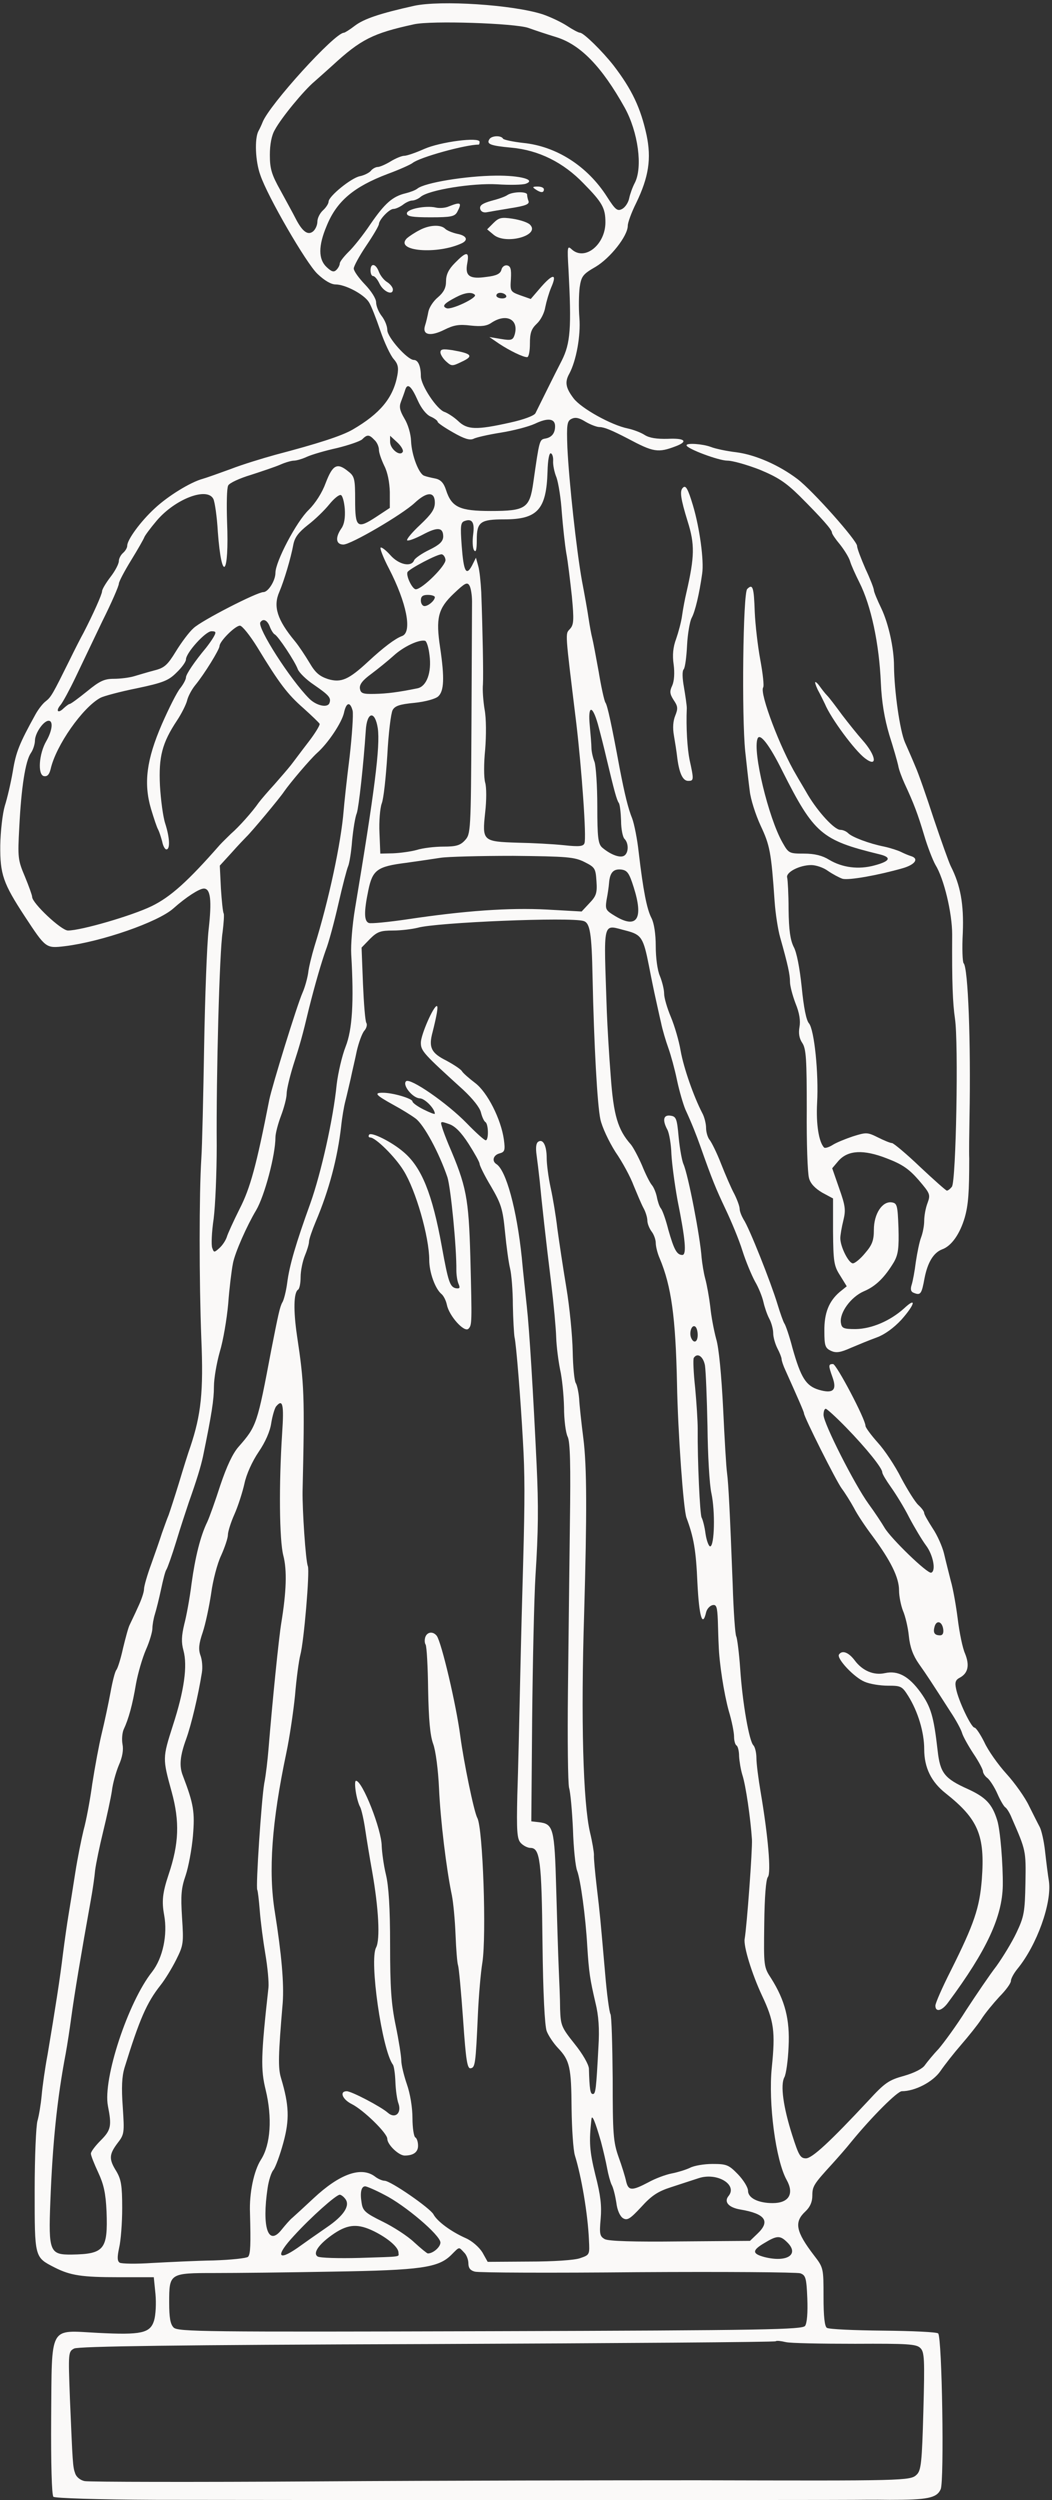 <?xml version="1.0" encoding="UTF-8" standalone="no"?><svg xmlns="http://www.w3.org/2000/svg" xmlns:xlink="http://www.w3.org/1999/xlink" fill="#faf9f8" height="893.9" preserveAspectRatio="xMidYMid meet" version="1" viewBox="10.5 4.3 376.2 893.9" width="376.2" zoomAndPan="magnify"><rect x="10.5" y="4.3" width="376.2" height="893.9" fill="#333333" stroke="none"/><g id="change1_1"><path d="m1585 8936c-121-27-178-46-211-71-18-14-36-25-39-25-33 0-267-258-291-320-3-8-10-23-15-32-14-27-11-108 7-157 26-77 164-315 204-353 25-24 49-38 65-38 35 0 101-35 119-63 8-12 26-58 41-102s37-90 48-102c15-17 18-30 13-58-15-81-62-137-160-194-40-23-124-50-276-90-47-13-119-35-160-51-41-15-86-31-100-35-44-12-124-61-172-106-51-47-98-112-98-133 0-8-7-19-15-26s-15-20-15-29c0-10-13-35-30-57-16-21-30-44-30-51 0-11-33-84-66-148-9-16-32-61-51-100-59-119-65-130-84-145-11-8-27-29-37-47-58-105-70-135-81-203-7-41-20-97-29-125-8-28-15-89-16-140-1-104 10-136 88-255 75-114 75-114 143-106 131 16 333 86 388 135 46 41 93 71 109 71 24 0 29-42 17-147-6-54-13-242-16-418s-7-356-10-400c-8-124-8-440 0-645 8-190-1-271-39-385-8-22-26-80-41-130-15-49-32-101-37-115-6-14-16-43-24-65-7-22-24-71-38-110-14-38-26-79-26-90s-10-40-22-65c-11-25-25-53-29-62-5-9-15-47-24-84-8-37-19-72-24-78s-14-42-21-81c-7-38-21-104-31-145s-25-123-34-181c-8-59-22-133-31-165-8-33-22-102-30-154s-19-120-24-150-14-93-20-140c-10-84-27-193-55-360-9-47-18-112-21-145s-10-74-15-91-10-128-10-248c0-242-1-239 71-276 57-29 98-35 230-35h125l6-60c3-33 1-75-5-95-14-45-45-52-201-44-177 9-164 33-167-304-1-162 2-276 8-282 5-5 157-10 369-11 406-1 2456-1 2495 0 14 0 71 1 127 0 134 0 168 6 182 38 13 29 5 542-9 557-5 5-93 9-197 10s-194 5-201 10c-8 5-12 40-12 111 0 102 0 104-34 148-65 85-72 119-31 157 17 16 25 34 25 57 0 33 5 41 70 112 19 21 51 57 70 81 73 89 164 180 180 180 47 0 111 33 138 72 15 22 48 64 74 94s59 71 72 91c13 21 43 57 65 81 23 23 41 48 41 56s10 27 23 43c70 85 124 236 113 314-4 24-10 73-14 109s-13 74-19 85-23 45-38 75c-14 30-51 82-81 115s-66 84-79 113c-14 28-30 52-35 52-12 0-58 97-66 139-5 23-2 32 14 40 29 16 35 44 18 86-9 20-20 75-26 123s-17 110-25 137c-7 28-18 71-24 97-6 25-24 66-41 91-16 25-30 49-30 54 0 6-9 18-21 29-11 10-38 53-61 96-22 44-60 101-84 127-24 27-44 54-44 60 0 24-104 221-116 221-17 0-17-5-2-47 17-47 2-60-49-45-46 14-64 43-94 149-11 43-25 83-29 88-4 6-15 37-25 70-23 76-101 273-121 302-7 12-14 29-14 38s-9 33-19 53c-11 20-32 69-47 107-15 39-34 77-41 86-7 8-13 28-13 43s-6 40-14 54c-30 58-66 160-77 222-6 36-22 90-35 121s-24 68-24 83-7 43-15 63c-9 20-15 66-15 107 0 44-6 82-15 100-17 32-30 100-46 236-5 47-16 101-23 120-15 37-27 87-45 180-29 157-44 226-51 235-4 6-15 55-24 110-10 55-20 109-23 120s-9 43-13 70c-4 28-15 89-24 136-19 106-46 351-52 476-3 82-1 94 14 102 14 7 27 5 51-10 17-10 40-19 50-19 17 0 45-12 101-41 92-49 108-52 173-27 44 17 31 29-30 26-39-1-66 3-83 14-14 9-41 19-60 23-59 12-167 72-194 108-28 37-32 58-15 88 25 47 41 136 36 199-3 36-2 85 1 110 6 40 12 47 57 73 52 31 115 110 115 147 0 11 13 47 30 81 45 93 55 159 37 244-21 96-52 162-118 248-40 51-107 117-120 117-5 0-26 11-47 25-20 13-60 32-87 41-106 34-364 51-460 30zm410-79c22-8 67-23 100-33 86-27 162-105 244-252 48-87 65-213 36-269-8-15-17-40-20-55s-14-32-25-38c-17-9-24-4-54 43-70 110-181 181-300 193-36 4-69 11-72 15-7 13-42 11-49-2-11-17 3-23 79-30 98-9 186-53 258-128 67-68 78-88 78-139 0-79-73-139-120-97-16 15-17 11-12-72 11-210 7-263-24-325-27-52-76-152-94-188-4-9-41-23-91-34-121-27-153-26-186 6-15 14-37 28-48 32-27 8-85 95-85 128 0 36-10 58-25 58-23 0-95 81-95 107 0 14-9 36-20 50s-20 36-20 49-17 40-40 64c-22 23-40 48-40 57 0 8 20 45 45 82s45 71 45 77c1 16 37 54 52 54 8 0 23 7 34 15 10 8 25 15 33 15s22 6 30 13c29 25 185 50 274 45 45-3 91-2 102 2 39 14-20 30-107 29-107-1-253-25-280-46-7-6-26-13-42-17-47-11-75-36-126-110-26-39-62-84-79-100-17-17-31-35-31-41s-5-16-12-23c-9-9-17-7-35 10-30 28-30 76 0 147 36 89 97 140 218 186 41 15 81 33 89 39 26 21 190 66 237 66 2 0 3 5 3 10 0 18-141 0-199-26-29-13-61-24-70-24s-31-9-49-20-39-20-46-20-19-6-25-14c-6-7-24-16-39-19-31-6-112-72-112-91 0-7-9-21-20-31s-20-28-20-40c0-13-7-28-15-35-19-16-39-1-63 46-9 18-34 63-54 100-32 57-38 78-38 127 0 37 6 70 18 90 23 43 104 141 141 172 16 14 45 40 65 58 101 93 144 115 291 147 61 14 362 4 410-13zm-396-1332c12-27 30-50 45-57 14-6 26-15 26-19s25-21 55-38c40-23 60-29 73-23 9 5 53 15 97 22s99 21 123 32c46 22 72 19 72-9 0-25-12-40-35-44-21-4-21-4-43-158-13-91-27-101-152-101-111 0-140 13-160 75-8 25-19 37-38 41-15 3-33 7-40 10-19 6-45 73-47 124-1 26-11 60-24 81-17 29-19 42-12 60 5 13 12 32 15 42 8 26 22 14 45-38zm-155-141c9-8 16-24 16-35s9-36 19-57c12-23 19-59 20-94v-57l-47-31c-70-46-77-40-77 59 0 75-2 85-24 102-40 33-56 25-81-40-13-36-37-73-61-97-44-42-119-185-119-225 0-28-26-69-43-69-23 0-222-102-250-129-16-14-44-52-63-83-30-49-41-59-77-68-23-6-56-16-73-21s-49-9-72-9c-34 0-51-8-96-45-31-25-58-45-62-45-3 0-12-7-21-15-21-21-30-10-11 12 8 10 32 54 53 98s64 134 96 201c33 66 59 126 59 134 0 7 20 45 44 84s45 76 47 82 22 33 44 59c66 78 181 122 203 78 5-10 13-63 16-118 14-186 41-156 33 37-2 62-1 120 4 129 4 9 41 26 81 38 40 13 88 29 106 37s40 14 48 14c9 0 30 6 47 14 18 8 66 22 107 31 41 10 82 24 90 31 18 18 25 18 44-2zm101-43c-10-17-45 11-45 36v22l26-24c14-13 23-29 19-34zm538-32c-1-13 4-40 12-59 7-20 16-76 19-125 4-50 11-115 16-145 6-31 14-101 20-155 8-85 7-102-7-117-17-19-18-2 23-338 19-162 37-409 29-428-4-11-18-13-73-7-38 4-112 8-166 9-125 4-127 6-116 108 5 44 5 90 0 107s-5 70 0 118c4 50 4 112-2 143-5 30-8 71-6 90 2 34-1 194-6 330-2 36-6 78-11 94l-8 29-14-28c-21-39-30-22-37 71-5 70-4 83 10 88 27 10 37-4 31-48-3-23-2-48 3-56 7-10 10 1 10 37 0 64 13 73 98 73 119 0 151 35 155 171 1 41 6 68 12 65 5-1 9-14 8-27zm-745-172c2-31-2-55-12-69-23-33-20-58 7-58s210 107 255 149c44 41 72 41 72 1 0-24-12-41-52-79-29-27-50-52-47-56 4-3 28 6 55 20 54 29 74 27 74-7-1-17-13-29-50-47-27-13-51-30-54-37-10-26-55-16-85 18-16 18-32 30-35 27s10-37 30-75c63-122 84-227 47-241-25-9-67-41-121-91-70-65-97-77-144-63-30 10-45 22-66 58-15 25-38 60-52 77-64 77-79 125-56 177 17 40 41 120 50 169 5 26 19 44 52 70 25 19 59 52 76 73s35 36 42 34c6-2 12-25 14-50zm360-181c4-19-82-105-106-106-12 0-35 46-30 61 4 11 110 67 123 64 6-1 12-10 13-19zm95-150c0-23-1-219-2-436-2-387-3-395-23-417-17-19-33-23-77-23-31 0-74-5-96-12-22-6-60-11-85-12l-45-1-3 74c-2 41 2 88 8 105 7 17 15 95 20 172 4 78 13 151 19 162 8 15 25 21 78 26 39 4 75 14 85 23 21 19 23 66 7 174-16 106-8 140 49 194 40 38 48 42 56 28 5-9 9-34 9-57zm-133 16c0-12-23-32-37-32-7 0-13 9-13 20 0 15 7 20 25 20 14 0 25-4 25-8zm-590-106c5-13 13-25 17-27 12-5 73-97 83-125 5-12 30-37 57-55 55-38 63-47 56-66-7-18-47-9-72 16-68 68-187 254-175 273 10 15 25 8 34-16zm-45-73c79-130 108-168 165-218 30-27 56-52 58-56s-16-34-40-65-52-69-63-83-38-45-59-69c-22-24-47-53-56-65-22-32-71-87-99-111-12-12-30-29-40-40-114-130-176-186-244-219-70-34-252-87-299-87-24 0-128 98-128 120 0 6-12 39-26 73-25 59-26 68-20 177 7 142 22 236 41 264 8 11 15 32 15 46 1 27 31 70 49 70 17 0 13-35-8-72-27-46-32-121-9-126 12-2 19 5 24 25 19 85 115 221 178 255 11 6 70 22 130 34 95 20 114 28 142 56 19 18 34 39 34 47 0 24 70 101 91 101 17 0 18-3 7-22-7-12-19-28-26-37-41-49-72-95-72-106 0-7-9-24-20-38-12-14-41-72-66-129-55-127-66-211-39-303 10-33 21-67 26-75 4-8 10-27 14-42 3-16 10-28 15-28 14 0 12 42-4 92-8 24-16 85-19 136-5 104 8 153 61 233 16 24 32 56 36 71 3 14 16 39 29 55 33 40 87 128 87 140 0 17 56 73 73 73 8 0 36-35 62-77zm616-29c8-61-10-111-43-118-69-14-108-19-153-20-43-1-50 2-53 19-2 15 10 30 40 52 24 18 60 47 81 66 35 32 90 58 112 53 6-2 13-25 16-52zm-275-198c3-13-2-88-11-167-10-79-19-164-21-189-9-116-54-325-104-485-10-33-21-77-23-97-3-20-12-52-20-70-20-45-109-334-119-383-46-235-68-316-106-390-22-44-43-90-46-101-4-12-15-29-26-39-19-17-20-17-26 0-4 10-2 57 5 104 6 47 11 165 11 261-2 255 10 696 21 764 4 32 6 62 4 67-3 4-7 44-10 89l-4 82 42 46c23 26 47 51 53 57 18 17 120 139 135 162 23 33 92 114 117 137 40 35 89 109 97 144 8 38 22 42 31 8zm877-48c8-29 22-84 31-123 27-113 36-148 44-159 4-6 7-35 8-64 0-29 6-58 12-64 17-17 15-55-4-62-16-6-48 7-76 31-14 13-17 36-17 147 0 73-5 145-10 159-6 15-11 38-11 50s-3 48-6 80c-7 73 9 75 29 5zm-787-15c9-64-11-223-82-648-9-55-15-127-13-160 10-170 4-269-20-330-13-33-27-94-32-135-12-123-56-318-94-425-52-144-75-222-83-285-4-30-12-61-17-69-9-15-15-44-40-171-50-265-52-272-117-346-21-24-42-69-65-137-18-56-39-115-47-132-24-49-43-125-56-220-6-49-18-115-26-145-10-42-11-65-3-94 15-55 3-143-38-269-37-116-37-117-4-237 29-106 26-185-11-295-22-66-25-96-16-145 13-71-5-154-43-203-86-108-177-384-158-480 14-71 11-86-26-123-19-19-35-40-35-47s12-37 26-67c20-43 27-74 30-140 5-136-8-152-124-154-79-1-84 10-77 189 8 210 24 367 55 530 6 33 15 92 20 130 11 81 34 220 70 420 6 33 13 80 15 104 3 24 16 87 29 140s27 118 31 144c3 27 15 69 25 93 13 29 17 55 13 75-3 17-1 40 4 52 18 38 32 90 44 162 7 39 23 94 36 124 13 29 23 64 23 76s4 35 9 51 15 56 22 89 15 65 19 70c4 6 20 51 35 100 15 50 36 113 45 140 29 82 43 128 51 165 31 151 39 202 39 249 0 30 10 86 21 125 12 39 25 116 30 171 4 55 12 120 17 145 7 38 50 135 83 190 30 51 69 197 69 261 0 13 9 48 20 77s20 64 20 78c0 15 11 61 24 103 23 71 33 106 55 199 23 92 46 170 61 212 10 25 30 99 45 165s31 127 35 135c4 9 11 49 14 90 4 41 11 86 17 100 7 21 24 173 32 295 4 68 33 73 43 8zm739-478c38-19 40-23 43-69 3-42-1-53-25-78l-28-30-125 7c-134 7-292-4-499-35-68-10-130-16-137-13-17 6-18 39-2 116 15 74 32 86 135 99 43 6 98 14 123 18s142 7 260 7c193-2 219-4 255-22zm176-90c36-113 12-150-65-104-35 21-37 24-32 58 4 20 8 47 9 61 3 38 16 51 44 48 21-3 28-12 44-63zm-179-121c23-7 29-44 32-200 5-240 17-459 28-509 6-28 30-79 54-117 25-36 54-90 65-120 12-29 27-65 35-80 8-14 14-35 14-45 0-11 7-28 15-39 8-10 15-29 15-41s6-37 14-55c42-100 57-211 62-448 3-172 23-452 34-480 26-70 34-116 39-233 6-119 18-161 31-105 3 13 14 24 23 26 14 3 17-6 19-55 1-32 2-71 3-88 2-65 19-173 36-235 11-36 19-77 19-92s4-29 9-32 9-21 9-38c1-18 6-49 12-68 12-37 29-154 34-230 2-35-18-308-26-355-5-26 26-126 62-203 43-91 48-129 35-257-13-127 14-332 53-402 28-50 8-83-50-83-51 0-88 18-88 44 0 12-16 38-36 59-33 34-41 37-91 37-30 0-66-6-81-14-15-7-44-16-65-20s-59-18-84-32c-59-31-71-30-79 4-3 15-15 54-27 87-19 54-21 83-21 280-1 121-4 225-8 231s-13 72-19 145c-18 205-18 208-30 309-6 52-11 104-10 115 0 11-6 47-14 80-25 107-33 406-21 785 10 353 10 524-3 625-7 55-14 119-15 142-2 22-7 47-12 55-5 7-10 58-11 113s-11 159-23 230c-12 72-26 166-32 210-5 44-16 110-24 146-8 37-14 84-14 105 0 45-13 70-30 59-8-5-10-21-6-49 3-22 8-63 11-91 7-74 22-212 41-365 9-74 17-162 18-195s8-85 14-115c7-30 13-91 14-135 0-44 6-91 13-105 9-18 11-102 8-310-2-157-5-427-7-600s0-328 4-345c5-16 11-84 14-150 2-66 9-133 15-147 12-32 30-162 36-268 6-96 10-120 29-202 12-48 15-95 11-160-8-152-10-168-20-168-9 0-12 16-14 91-1 15-22 52-51 88-47 59-50 66-52 124 0 34-3 100-5 147s-6 175-9 285c-6 217-10 231-63 237l-26 3 3 365c2 201 7 433 12 515 10 155 11 248 4 395-12 254-26 485-35 565-5 50-14 128-18 175-18 173-56 313-91 335-17 11-11 32 11 38 19 5 21 11 16 49-10 73-59 170-103 203-21 16-43 35-47 42s-30 24-56 38c-54 27-64 47-49 102 15 60 21 93 15 93-12 0-57-103-57-131 0-30 10-40 152-169 34-32 59-63 63-81 4-16 11-31 16-34 11-7 12-65 1-65-5 0-35 27-68 61-70 72-203 164-217 150s24-60 49-61c18 0 54-37 54-55 0-3-18 4-40 15s-40 24-40 29c0 10-69 31-106 31-33 0-26-8 39-44 26-14 62-36 78-48 30-22 84-122 114-210 12-38 33-251 32-333 0-16 3-38 8-49 6-14 4-17-10-15-21 5-27 22-50 149-34 188-72 284-138 339-42 36-115 72-122 61-4-6-1-10 4-10 19 0 89-69 119-118 44-70 92-238 92-320 0-44 21-102 43-121 8-6 17-24 20-39 8-40 62-100 77-86 13 13 13 19 7 257-6 212-14 253-78 402-9 22-20 50-23 62-7 21-6 22 25 11 21-7 43-29 70-71 21-33 39-65 39-71s18-43 41-81c36-62 42-80 50-163 5-52 13-110 18-130s10-79 10-131c1-52 4-103 6-115 6-23 22-224 30-371 7-117 7-209 1-430-3-99-8-292-11-430-3-137-7-320-10-405-3-130-1-158 12-172 9-10 25-18 35-18 34 0 40-45 43-340 2-181 8-296 15-315 6-16 24-43 40-60 43-45 48-70 49-217 1-73 6-149 12-168 23-74 46-208 50-300 3-55 3-55-32-67-20-7-95-12-182-12l-148-1-19 34c-12 19-37 41-60 51-52 23-102 60-115 85-12 22-153 120-175 120-8 0-24 7-34 15-49 37-126 10-220-78-32-30-66-61-75-69-9-7-26-27-39-43-48-61-71 8-50 149 4 27 13 56 21 65 7 9 23 52 35 96 23 84 21 135-8 232-11 36-10 81 6 269 5 69-4 173-28 324-24 147-11 323 41 570 11 52 25 145 31 205 5 61 14 126 19 145 13 48 34 298 27 317-8 19-20 202-19 268 8 343 6 385-20 557-13 89-12 154 4 164 5 3 9 23 9 45s7 56 15 76c8 19 15 42 15 50 0 9 11 41 24 72 48 113 78 228 91 341 3 30 10 71 15 90s13 55 19 80c5 25 16 70 22 100 7 30 19 63 27 72s11 22 7 28-9 69-12 140l-5 129 30 31c26 26 38 30 83 30 28 0 68 5 88 10 66 19 548 39 593 24zm154-35c53-14 60-25 80-127 8-42 19-95 24-117s13-60 19-85c5-25 17-65 26-90s23-76 31-115c8-38 22-86 30-105 24-52 39-91 53-130 43-122 56-153 90-225 21-44 49-111 61-150 12-38 33-88 45-110 13-22 26-55 30-73s13-45 21-60 14-38 14-52 7-38 15-54c8-15 15-33 15-38 0-6 6-24 14-41 44-98 66-148 66-153 0-13 115-242 135-269 12-16 32-48 44-70 11-22 41-67 66-100 65-88 95-148 95-194 0-22 7-55 14-73 8-18 18-59 21-90 4-40 15-70 36-100 29-41 42-61 114-173 18-27 36-60 40-73 3-12 22-46 41-75 19-28 34-57 34-63s7-18 17-25c9-8 25-33 35-56s23-45 28-48 16-20 23-38c51-117 51-116 49-233-2-104-5-120-32-177-16-34-49-88-72-120-24-31-72-102-108-157-35-56-80-117-98-138-19-20-41-47-49-58-8-13-37-28-75-39-55-15-69-25-127-88-139-149-202-207-224-207-20 0-26 11-49 83-32 100-43 180-28 207 6 11 13 60 15 109 5 98-13 166-62 244-27 41-27 44-25 196 1 94 6 159 13 167 12 15 1 145-26 304-8 47-15 101-15 121 0 19-5 40-11 46-15 15-39 152-47 273-4 58-11 110-14 116-4 5-10 91-13 189-10 261-15 356-20 395-3 19-9 123-14 230-6 118-15 218-25 250-8 30-18 82-21 115-4 33-12 78-18 100s-11 56-13 75c-5 74-48 297-65 335-5 11-13 54-17 95-6 68-9 75-29 78-26 4-30-16-11-51 6-12 13-51 14-87 2-36 12-110 22-165 28-139 33-195 17-195-20 0-30 20-50 90-9 36-21 70-27 77-5 6-11 24-14 40-3 15-11 35-18 43s-23 40-35 70c-13 30-31 64-40 75-47 53-62 105-72 244-6 75-12 179-14 231-11 338-18 311 71 289zm254-1445c0-27-15-32-24-9-7 19 3 47 15 39 5-3 9-16 9-30zm26-109c3-20 7-118 9-218 1-100 7-208 14-239 14-65 11-187-4-190-5-1-13 19-17 45-3 25-10 51-14 58-6 11-15 201-14 319 0 25-4 90-9 144-6 55-8 103-5 108 13 20 34 5 40-27zm-1512-242c-12-184-10-382 4-437 14-53 11-131-7-241-9-54-32-282-46-454-3-36-9-90-15-120-10-58-31-372-25-381 2-3 6-37 9-75 3-39 12-108 20-155s13-101 11-120c-27-243-28-292-10-365 24-99 18-196-17-250-25-39-42-119-39-190 3-112 2-148-7-157-5-5-61-11-123-13-63-1-161-6-219-9-58-4-110-3-117 1-9 6-9 20-2 53 6 25 11 89 11 142 0 82-4 103-21 132-27 43-26 60 4 100 25 32 25 37 19 130-5 69-3 109 6 139 54 175 80 234 129 296 16 20 41 61 56 91 26 52 27 59 21 151-5 80-3 105 13 151 10 30 22 94 26 141 7 85 3 113-36 215-14 35-10 72 12 132 18 50 43 155 56 237 3 18 1 45-5 61-8 22-6 42 8 83 10 30 23 92 30 138 6 46 22 108 36 137 13 29 24 62 24 73s10 44 23 73 29 79 36 110c7 34 28 80 51 114 24 35 41 74 45 103 4 25 12 52 17 59 24 29 29 9 22-95zm2017 20c72-74 129-145 129-160 0-6 14-29 31-53s47-72 65-108c19-36 46-81 60-100 26-34 37-92 19-98-13-5-145 123-167 161-10 17-35 55-57 85-50 69-161 288-161 318 0 12 3 22 8 22 4 0 37-30 73-67zm347-721c2-14-2-22-11-22-20 0-26 9-20 31 7 25 27 19 31-9zm-1224-1832c8-30 18-73 22-95s11-48 16-59c6-10 13-39 17-64 3-27 13-49 24-56 15-9 25-3 65 40 37 41 60 56 107 71 33 11 77 25 98 32 66 22 141-23 107-64-17-21 1-41 43-48 89-15 108-42 60-87l-26-25-249-2c-167-2-256 1-270 8-18 10-20 18-15 73 4 46 0 84-19 157-21 86-23 118-14 199 2 19 13-7 34-80zm-775-190c74-37 201-145 201-171 0-16-26-39-45-39-3 0-25 18-49 40-23 22-74 55-113 74-63 31-71 39-75 68-6 36-1 58 13 58 5 0 36-13 68-30zm-140-14c20-24-4-61-66-103-32-22-79-55-104-73-72-50-79-28-13 43 61 67 151 147 164 147 4 0 13-6 19-14zm104-117c50-25 87-57 87-76 0-16 18-14-140-19-74-2-141 0-149 5-19 12 5 46 60 83 50 33 85 35 142 7zm1478-40c43-43-2-72-82-52-45 12-45 24-1 50 46 28 57 28 83 2zm-1157-35c9-8 16-26 16-40 0-16 7-25 23-29 13-4 275-5 583-2 307 2 569 0 581-4 19-7 22-16 25-90 2-51-1-88-8-98-10-13-134-16-1126-19-1025-3-1116-2-1132 13-12 12-16 35-16 90 0 104 1 105 163 105 73 0 263 2 422 5 316 5 378 14 424 60 30 30 26 29 45 9zm1399-327c188 1 219-1 233-15 15-14 16-40 11-226-5-183-8-212-24-227-22-22-45-22-788-20-302 0-912-1-1355-4s-817-2-832 1c-16 3-30 15-34 27-9 25-9 35-19 269-6 163-6 167 15 178 15 8 367 13 1263 16 683 3 1244 7 1246 10 3 3 19 1 36-3 16-4 128-6 248-6z" fill="inherit" transform="matrix(.1 0 0 -.1 0 900)"/><path d="m2020 8280c19-13 30-13 30 0 0 6-10 10-22 10-19 0-20-2-8-10z" fill="inherit" transform="matrix(.1 0 0 -.1 0 900)"/><path d="m1920 8260c-8-6-34-15-58-21-31-9-42-16-40-28 2-10 11-15 23-13 11 2 51 9 88 15 51 8 66 14 62 25-3 7-5 18-5 23 0 12-51 11-70-1z" fill="inherit" transform="matrix(.1 0 0 -.1 0 900)"/><path d="m1710 8219c-13-6-35-7-47-4-35 8-103-5-103-21 0-11 20-14 85-14 73 0 86 3 95 19 18 34 13 37-30 20z" fill="inherit" transform="matrix(.1 0 0 -.1 0 900)"/><path d="m1869 8159l-22-22 24-20c45-36 168-1 129 37-8 8-36 17-62 21-40 6-49 4-69-16z" fill="inherit" transform="matrix(.1 0 0 -.1 0 900)"/><path d="m1605 8134c-16-8-37-22-45-29-46-47 111-59 198-17 23 12 14 27-18 33-18 4-37 12-43 18-16 16-57 14-92-5z" fill="inherit" transform="matrix(.1 0 0 -.1 0 900)"/><path d="m1732 8017c-23-23-32-42-32-66 0-23-8-39-29-57-16-13-31-36-34-51-3-16-8-38-12-50-11-34 19-40 69-15 34 17 53 20 94 15 39-4 58-2 76 11 53 34 98 10 81-45-6-18-12-20-48-14l-42 7 35-24c38-25 85-48 100-48 6 0 10 22 10 48 0 39 5 53 25 72 14 13 27 39 30 59 4 20 13 51 21 70 22 50 7 51-36 2l-37-43-37 13c-36 13-37 15-34 58 2 36-1 46-13 49-9 2-19-5-21-16-4-14-18-21-53-25-61-9-78 3-69 49 8 43-3 43-44 1zm71-114c11-10-84-55-101-48-18 7-9 17 33 39 32 17 57 20 68 9zm112-3c3-5-3-10-14-10-12 0-21 5-21 10 0 6 6 10 14 10s18-4 21-10z" fill="inherit" transform="matrix(.1 0 0 -.1 0 900)"/><path d="m1430 7990c0-11 4-20 9-20 6 0 16-12 23-27 14-29 48-44 48-21 0 7-9 19-20 26-12 7-25 24-30 37-11 30-30 33-30 5z" fill="inherit" transform="matrix(.1 0 0 -.1 0 900)"/><path d="m1680 7697c0-7 9-22 20-32 20-18 22-18 57-1 43 20 35 29-34 41-34 5-43 4-43-8z" fill="inherit" transform="matrix(.1 0 0 -.1 0 900)"/><path d="m1626 3104c-3-9-3-21 1-27 4-7 8-79 9-162 2-106 7-163 18-193 9-24 18-93 21-160 5-112 26-287 46-382 5-25 11-88 13-140s6-102 9-110 11-95 18-193c10-147 15-177 27-175 16 3 18 12 26 193 3 66 10 149 16 185 15 98 2 479-18 517-12 21-49 202-61 293-15 114-67 334-84 358-13 17-34 15-41-4z" fill="inherit" transform="matrix(.1 0 0 -.1 0 900)"/><path d="m1377 2553c3-21 10-47 16-57 5-10 13-46 18-80s16-101 25-151c23-131 29-242 14-271-25-45 21-366 60-419 4-5 8-34 9-62 1-29 6-64 11-77 12-34-12-56-38-33-25 22-130 77-147 77-27 0-16-29 18-46 42-21 127-104 127-124 0-21 41-60 62-60 31 0 48 12 48 35 0 13-4 27-10 30-5 3-10 34-10 69 0 37-8 87-20 121-11 32-20 70-20 85s-9 72-20 125c-16 77-20 137-20 289 0 132-5 210-15 251-8 33-14 79-15 101 0 59-69 234-92 234-4 0-4-17-1-37z" fill="inherit" transform="matrix(.1 0 0 -.1 0 900)"/><path d="m3105 3041c-8-15 55-82 92-97 18-8 55-14 83-14 47 0 51-2 73-37 35-56 57-130 57-190 0-66 25-117 77-158 116-92 141-150 129-308-8-101-27-158-110-324-31-61-56-118-56-127 0-25 24-19 46 12 138 186 193 306 195 417 1 76-9 200-20 234-18 58-41 82-104 111-85 38-100 58-109 138-14 123-24 156-61 208-42 58-81 79-127 69-40-9-81 8-109 46-22 29-45 37-56 20z" fill="inherit" transform="matrix(.1 0 0 -.1 0 900)"/><path d="m2560 7365c0-12 115-55 146-55 19 0 71-15 115-32 65-27 93-45 143-94 81-81 116-121 116-131 0-5 13-24 29-43 15-19 32-46 36-60s19-47 33-75c42-83 71-219 77-360 3-69 13-127 30-185 15-47 29-96 32-110 2-14 13-43 23-65 33-71 47-108 70-185 12-41 31-89 40-105 31-50 60-173 60-249-1-176 2-245 10-301 13-85 4-583-11-601-6-8-14-14-18-14-3 0-46 38-96 85-49 47-95 85-100 85-6 0-28 9-50 20-38 19-42 19-90 4-27-9-61-23-73-31-13-8-26-12-30-9-19 20-29 84-25 159 6 106-10 262-29 285-10 11-19 58-26 129-7 68-18 126-29 145-12 25-17 59-18 133 0 55-3 106-5 114-6 19 44 45 86 45 17 0 44-9 60-21 16-11 40-24 52-28 22-6 125 12 216 38 44 13 58 34 29 43-10 3-26 10-36 15s-37 14-60 19c-55 11-115 34-129 48-7 7-19 12-28 12-21 0-79 63-116 125-16 28-35 59-41 70-58 97-132 293-119 314 4 5-1 49-10 98-9 48-18 126-20 172-3 89-7 102-27 82-15-15-20-455-7-581 5-47 12-110 16-140 3-30 21-86 39-125 33-70 38-95 50-270 3-44 12-102 20-130 28-99 35-133 35-158 0-15 9-49 20-78 14-34 18-62 14-84s-1-41 10-57c14-21 16-59 16-239-1-118 3-227 8-244 5-20 22-37 47-52l39-21v-119c1-106 3-122 25-156l24-39-26-21c-38-33-55-75-54-140 0-52 3-60 24-70 18-8 33-6 71 11 26 11 67 28 92 37 28 10 61 34 88 63 49 55 56 84 10 41-50-45-116-73-173-74-44 0-50 3-53 23-5 36 36 92 82 112 43 18 75 50 108 105 15 27 18 49 16 122-3 81-5 88-24 91-34 5-64-41-64-98 0-38-6-54-31-83-17-21-37-37-44-37-15 0-45 59-45 90 0 11 5 40 11 64 9 37 7 52-15 114l-25 72 22 26c34 39 90 42 174 9 55-21 79-38 113-77 41-48 43-52 32-82-7-18-12-46-12-64 0-17-5-43-11-59-6-15-14-55-19-88-4-33-11-70-15-82-5-16-3-25 9-29 23-9 27-3 37 52 11 57 32 92 63 104 34 12 64 56 81 114 13 46 16 91 16 211-1 22 0 90 1 150 5 266-5 532-21 548-4 4-6 53-3 109 4 102-8 169-43 238-7 14-34 90-61 170-26 80-55 163-65 185-9 22-26 61-38 88-18 42-38 182-39 272 0 65-20 153-45 206-15 31-27 60-27 66s-13 40-30 76c-16 37-30 73-30 82 0 19-158 197-213 239-66 50-150 87-219 96-35 4-76 13-91 19-29 11-87 15-87 6zm343-1165c113-224 140-247 345-297 47-11 41-25-15-40-58-16-116-8-163 20-24 15-52 22-90 22-53 0-55 1-77 40-50 88-107 325-89 371 8 22 42-21 89-116z" fill="inherit" transform="matrix(.1 0 0 -.1 0 900)"/><path d="m2547 7213c-12-11-8-39 17-120 26-82 25-126-4-253-6-25-13-63-16-85s-13-59-21-82c-11-29-14-58-9-92 4-30 2-59-5-75-10-21-9-30 5-52 15-22 16-30 6-55-8-19-10-44-5-72 4-23 9-55 11-72 7-61 20-90 40-90s21 3 5 75c-8 39-13 115-10 185 0 11-5 44-10 74-6 33-7 59-1 65 5 6 10 45 12 86s10 85 16 97c13 23 28 88 38 159 7 46-9 164-33 244-18 60-26 74-36 63z" fill="inherit" transform="matrix(.1 0 0 -.1 0 900)"/><path d="m3020 6517c0-5 6-21 14-35 8-15 17-34 21-42 21-51 106-166 143-194 47-36 40 10-9 65-17 19-49 59-72 89-22 30-46 62-54 70s-20 24-28 35-15 16-15 12z" fill="inherit" transform="matrix(.1 0 0 -.1 0 900)"/></g></svg>